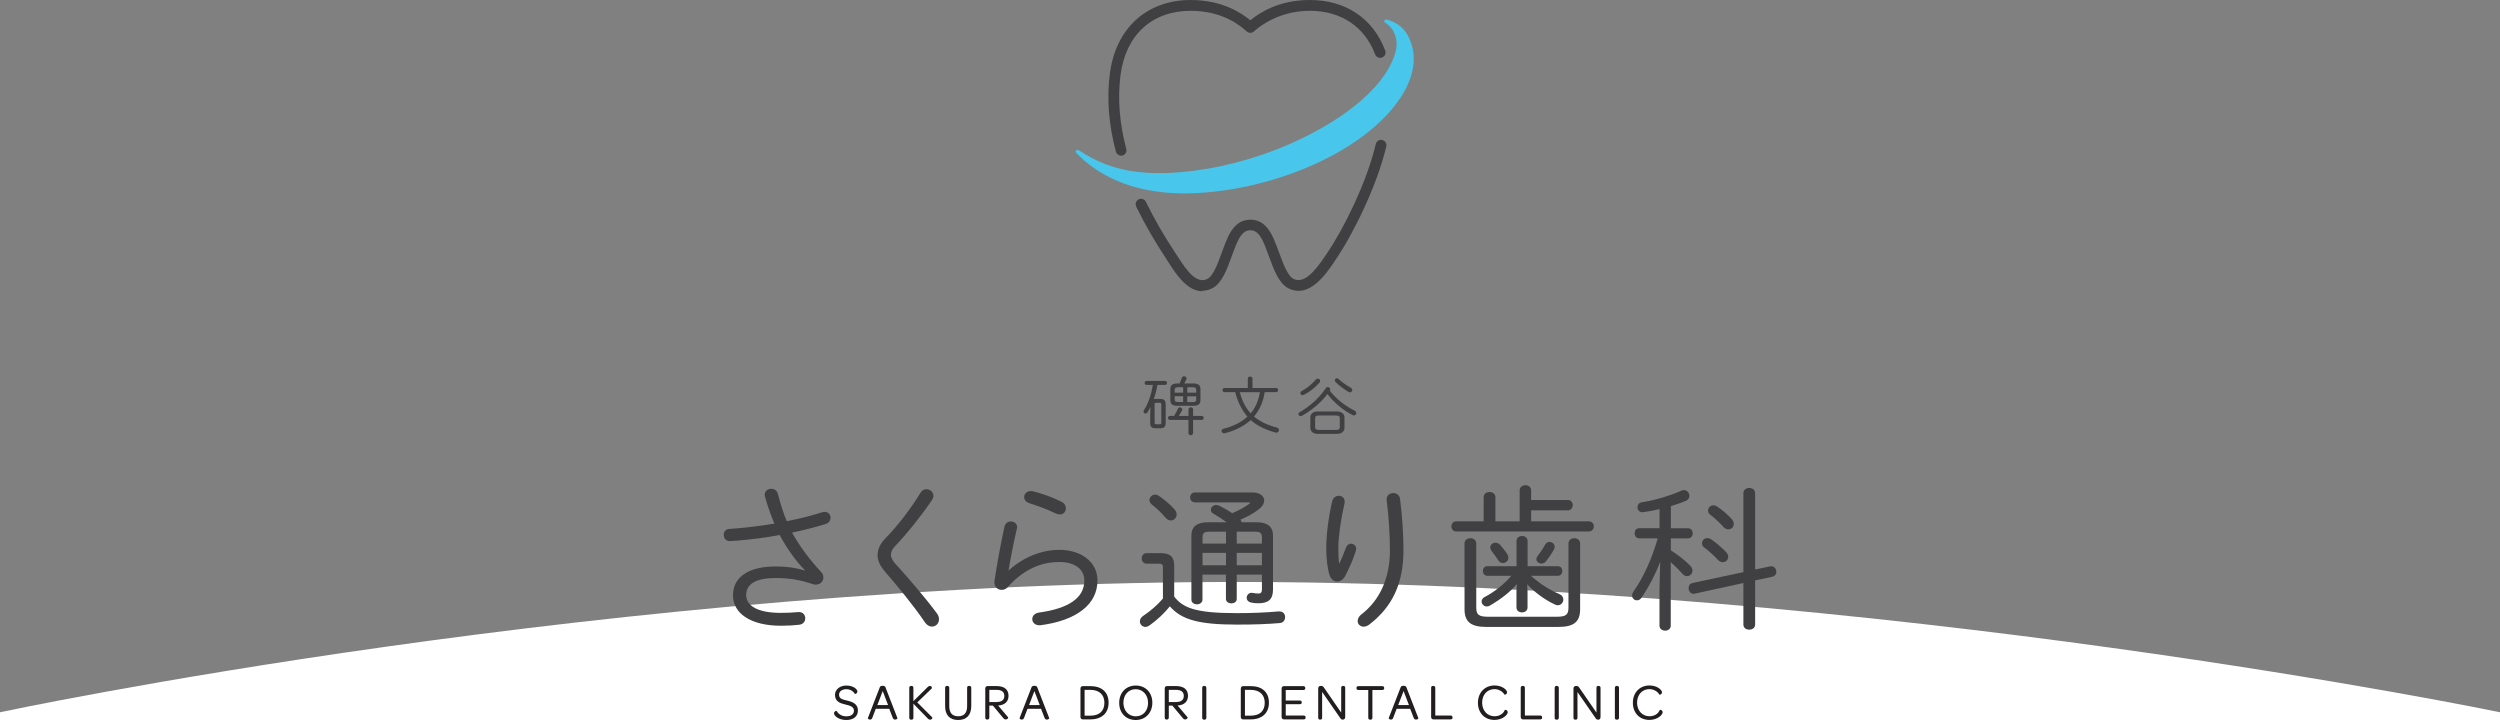 <?xml version="1.0" encoding="UTF-8"?><svg id="_レイヤー_2" xmlns="http://www.w3.org/2000/svg" viewBox="0 0 375 108"><rect x="0" y="0" width="375" height="108" fill="#808080" stroke="none"/><g id="svg"><path d="M375,108H0v-1.16s92.76-19.83,187.5-19.54c94.74.29,187.5,19.54,187.5,19.54v1.16Z" style="fill:#fff; stroke-width:0px;"/></g><g id="_画像"><path d="M180.33,43.68c-2.29,0-4-2.68-5-4.24-.12-.18-.22-.35-.32-.5-1.76-2.67-3.21-5.17-4.43-7.64l-.15-.32c-.19-.4-.02-.88.38-1.08.4-.19.88-.02,1.08.38l.12.25c1.21,2.45,2.62,4.89,4.35,7.5.1.15.22.33.34.52,1.35,2.11,2.81,4.11,4.43,3.28.87-.44,1.59-2.44,2.02-3.63.11-.31.22-.6.31-.84.06-.15.12-.31.18-.48.6-1.56,1.5-3.93,3.92-3.93s3.32,2.36,3.92,3.93c.06.16.12.32.18.47.1.24.2.53.32.84.43,1.19,1.15,3.18,2.01,3.62,1.63.84,3.27-1.15,4.8-3.43l.23-.34c2.59-3.79,6.05-10.84,7.35-16.44.1-.43.53-.71.97-.6.43.1.7.54.6.97-1.35,5.79-4.92,13.07-7.59,16.98l-.22.33c-1.22,1.81-3.75,5.56-6.88,3.96-1.43-.73-2.22-2.91-2.8-4.51-.11-.3-.21-.57-.3-.8-.06-.16-.13-.33-.19-.5-.62-1.64-1.2-2.89-2.41-2.89s-1.79,1.25-2.41,2.88c-.07.17-.13.34-.19.5-.09.22-.19.49-.29.79-.58,1.6-1.37,3.79-2.8,4.52-.53.27-1.04.39-1.53.39Z" style="fill:#403f41; stroke-width:0px;"/><path d="M168.16,23.34c-.36,0-.68-.24-.78-.6-1.07-4.04-1.38-7.95-.91-11.63C167.34,4.26,171.99,0,178.61,0c4.72,0,7.6,1.95,8.94,3.04,1.34-1.09,4.22-3.04,8.94-3.04,5.36,0,9.47,2.76,11.29,7.58.16.42-.05.88-.47,1.04-.42.16-.88-.05-1.04-.47-1.56-4.15-5.13-6.53-9.78-6.53s-7.54,2.33-8.41,3.1c-.3.27-.76.27-1.06,0-.87-.77-3.53-3.1-8.41-3.1-5.83,0-9.77,3.63-10.54,9.7-.44,3.47-.15,7.18.87,11.02.11.43-.14.87-.57.99-.07.02-.14.03-.21.03Z" style="fill:#403f41; stroke-width:0px;"/><path d="M211.26,5.46c-.66-1.27-1.75-2.13-3.17-2.5-.31-.08-.41.08-.43.13-.01.03-.07.2.14.33,1.3.78,1.95,2.45,1.6,4.05-1.09,4.91-6.99,10.16-15.79,14.06-5.3,2.35-11.04,3.83-16.6,4.3-5.42.45-9.49-.19-13.17-2.1-.63-.33-1.27-.7-1.91-1.12-.31-.2-.46-.11-.52-.04-.05.06-.13.22.11.46.58.59,1.19,1.14,1.84,1.63,3.74,2.89,8.56,4.35,14.37,4.35,1.02,0,2.07-.05,3.15-.14,1.5-.13,3.05-.33,4.6-.61,2.21-.4,4.43-.96,6.59-1.66,6.83-2.21,12.58-5.63,16.2-9.63,3.66-4.05,4.72-8.14,2.97-11.52Z" style="fill:#48c6ec; stroke-width:0px;"/><path d="M127.07,105.09c-.77-.18-1.21-.31-1.21-.88,0-.5.44-.83,1.09-.83.54,0,1.02.26,1.26.69.03.04.08.02.1.02.12-.04.3-.16.3-.36,0-.37-.65-.9-1.67-.9-.96,0-1.69.6-1.69,1.4,0,1,.76,1.26,1.54,1.44.76.18,1.3.35,1.3.93,0,.53-.43.85-1.15.85-.84,0-1.26-.5-1.44-.8-.03-.04-.08-.02-.1-.02-.08.03-.3.14-.3.36,0,.4.73,1.01,1.84,1.01s1.75-.56,1.75-1.43c0-.97-.79-1.29-1.64-1.49Z" style="fill:#221e1f; stroke-width:0px;"/><path d="M132.41,102.87c-.25,0-.37.06-.44.22l-1.79,4.62s0,.04.01.08c.04.06.18.15.32.15.11,0,.26-.05.34-.27l.51-1.35h2.03l.52,1.35c.07.18.19.27.36.27.15,0,.29-.09.33-.15.02-.03.02-.06.01-.08l-1.79-4.62c-.07-.16-.19-.22-.43-.22ZM133.2,105.76h-1.6l.81-2.1.8,2.1Z" style="fill:#221e1f; stroke-width:0px;"/><path d="M137.6,105.35l2.18-2.1s0-.14-.02-.19c-.05-.11-.15-.17-.28-.17-.1,0-.19.03-.33.17l-2.14,2.11v-1.99c0-.18-.1-.29-.28-.29h-.07c-.17,0-.27.11-.27.29v4.48c0,.19.1.29.27.29h.07c.18,0,.28-.1.28-.29v-2.1l2.19,2.25c.1.1.19.14.32.14.14,0,.26-.07.31-.19,0-.01.05-.12,0-.16l-2.23-2.23Z" style="fill:#221e1f; stroke-width:0px;"/><path d="M145.42,102.89h-.09c-.18,0-.26.09-.26.29v2.71c0,1.04-.44,1.55-1.34,1.55s-1.34-.52-1.34-1.54v-2.72c0-.18-.1-.29-.28-.29h-.07c-.17,0-.27.11-.27.29v2.75c0,1.33.69,2.07,1.95,2.07s1.97-.74,1.97-2.09v-2.73c0-.19-.09-.29-.26-.29Z" style="fill:#221e1f; stroke-width:0px;"/><path d="M151.28,104.38c0-.96-.63-1.47-1.81-1.47h-1.34c-.19,0-.34.15-.34.34v4.39c0,.19.1.29.27.29h.06c.17,0,.28-.12.28-.29v-1.8h.53l1.57,1.88c.11.14.23.2.36.2.17,0,.3-.11.35-.21.03-.06.02-.1,0-.12l-1.49-1.76c.99-.06,1.56-.59,1.56-1.47ZM149.52,105.31h-1.12v-1.83h1.09c.77,0,1.16.31,1.16.91s-.4.91-1.13.91Z" style="fill:#221e1f; stroke-width:0px;"/><path d="M155.17,102.87c-.25,0-.37.06-.44.22l-1.79,4.62s0,.04.01.08c.04.06.18.15.32.15.11,0,.26-.05.34-.27l.52-1.35h2.03l.52,1.35c.07.18.19.27.36.27.15,0,.29-.09.33-.15.02-.03.02-.06.01-.08l-1.79-4.62c-.07-.16-.19-.22-.43-.22ZM155.96,105.76h-1.6l.8-2.1.8,2.1Z" style="fill:#221e1f; stroke-width:0px;"/><path d="M163.57,102.92h-1.16c-.19,0-.34.15-.34.34v4.31c0,.19.15.34.34.34h1.12c1.73,0,2.76-.94,2.76-2.51s-1.02-2.48-2.73-2.48ZM165.66,105.42c0,1.23-.76,1.93-2.1,1.93h-.87v-3.87h.88c1.31,0,2.09.72,2.09,1.94Z" style="fill:#221e1f; stroke-width:0px;"/><path d="M170.37,102.83c-1.47,0-2.49,1.07-2.49,2.6s1.02,2.57,2.48,2.57,2.49-1.07,2.49-2.59-1.02-2.58-2.48-2.58ZM170.37,107.45c-1.08,0-1.86-.86-1.86-2.04s.76-2.03,1.84-2.03,1.86.86,1.86,2.05-.76,2.02-1.84,2.02Z" style="fill:#221e1f; stroke-width:0px;"/><path d="M178.2,104.38c0-.96-.63-1.47-1.81-1.47h-1.34c-.19,0-.34.15-.34.34v4.39c0,.19.1.29.27.29h.06c.17,0,.28-.12.28-.29v-1.8h.53l1.57,1.88c.11.14.23.2.36.2.17,0,.3-.11.35-.21.03-.06.02-.1,0-.12l-1.49-1.76c.99-.06,1.56-.59,1.56-1.47ZM176.44,105.31h-1.12v-1.83h1.09c.77,0,1.16.31,1.16.91s-.4.91-1.13.91Z" style="fill:#221e1f; stroke-width:0px;"/><path d="M180.67,102.89h-.07c-.17,0-.27.11-.27.29v4.48c0,.19.1.29.27.29h.07c.18,0,.28-.1.28-.29v-4.48c0-.18-.1-.29-.28-.29Z" style="fill:#221e1f; stroke-width:0px;"/><path d="M187.62,102.92h-1.16c-.19,0-.34.15-.34.34v4.31c0,.19.15.34.34.34h1.12c1.73,0,2.76-.94,2.76-2.51s-1.02-2.48-2.73-2.48ZM189.71,105.42c0,1.23-.76,1.93-2.1,1.93h-.87v-3.87h.88c1.31,0,2.09.72,2.09,1.94Z" style="fill:#221e1f; stroke-width:0px;"/><path d="M195.55,107.33h-2.69v-1.7h2.11c.19,0,.29-.09.29-.26v-.03c0-.17-.11-.26-.29-.26h-2.11v-1.58h2.64c.19,0,.29-.09.29-.27v-.04c0-.17-.11-.27-.29-.27h-2.92c-.19,0-.34.15-.34.34v4.31c0,.19.15.34.34.34h2.97c.18,0,.29-.1.29-.27v-.05c0-.16-.1-.26-.29-.26Z" style="fill:#221e1f; stroke-width:0px;"/><path d="M201.51,102.89h-.07c-.18,0-.26.1-.26.29v3.71l-2.55-3.7c-.12-.18-.22-.3-.44-.3h-.13c-.2,0-.33.16-.33.4v4.36c0,.19.09.29.26.29h.07c.18,0,.26-.1.26-.29v-3.86l2.72,3.93c.1.14.16.22.38.22h.04c.19,0,.32-.16.32-.4v-4.36c0-.19-.09-.29-.26-.29Z" style="fill:#221e1f; stroke-width:0px;"/><path d="M207.34,102.92h-3.58c-.18,0-.29.1-.29.27v.04c0,.17.11.27.29.27h1.48v4.16c0,.19.1.29.27.29h.07c.18,0,.28-.1.28-.29v-4.16h1.48c.18,0,.29-.1.29-.27v-.04c0-.17-.11-.27-.29-.27Z" style="fill:#221e1f; stroke-width:0px;"/><path d="M210.54,102.87c-.25,0-.37.06-.44.22l-1.79,4.62s0,.04.01.08c.04.06.18.15.32.15.16,0,.28-.09.34-.27l.52-1.35h2.03l.52,1.35c.08.22.24.27.36.27.15,0,.29-.09.33-.15.02-.03.02-.06.01-.08l-1.79-4.62c-.07-.16-.19-.22-.43-.22ZM211.33,105.76h-1.6l.81-2.1.8,2.1Z" style="fill:#221e1f; stroke-width:0px;"/><path d="M217.59,107.33h-2.3v-4.15c0-.19-.1-.29-.28-.29h-.07c-.18,0-.27.1-.27.29v4.39c0,.19.15.34.34.34h2.58c.18,0,.29-.1.29-.27v-.04c0-.17-.11-.27-.29-.27Z" style="fill:#221e1f; stroke-width:0px;"/><path d="M225.81,106.48c-.07-.01-.09.02-.1.04-.22.56-.82.92-1.53.92-1.08,0-1.86-.86-1.86-2.04s.76-2.03,1.85-2.03c.61,0,1.21.32,1.49.81.03.04.08.03.12.02.13-.04.28-.15.28-.36,0-.35-.73-1.02-1.87-1.02-1.47,0-2.5,1.07-2.5,2.6s1.02,2.57,2.48,2.57c1.21,0,1.99-.76,1.99-1.16,0-.23-.21-.34-.34-.36Z" style="fill:#221e1f; stroke-width:0px;"/><path d="M231.03,107.33h-2.3v-4.15c0-.19-.1-.29-.28-.29h-.07c-.18,0-.27.1-.27.29v4.39c0,.19.15.34.34.34h2.58c.18,0,.29-.1.29-.27v-.04c0-.17-.11-.27-.29-.27Z" style="fill:#221e1f; stroke-width:0px;"/><path d="M233.54,102.89h-.07c-.17,0-.27.11-.27.29v4.48c0,.19.1.29.27.29h.07c.18,0,.28-.1.28-.29v-4.48c0-.18-.1-.29-.28-.29Z" style="fill:#221e1f; stroke-width:0px;"/><path d="M239.8,102.89h-.07c-.18,0-.26.1-.26.29v3.71l-2.55-3.7c-.12-.18-.22-.29-.44-.29h-.13c-.2,0-.33.16-.33.4v4.36c0,.19.09.29.26.29h.07c.18,0,.27-.09.27-.29v-3.86l2.72,3.93c.1.14.16.22.38.22h.04c.19,0,.32-.16.32-.4v-4.36c0-.19-.09-.29-.26-.29Z" style="fill:#221e1f; stroke-width:0px;"/><path d="M242.57,102.89h-.07c-.17,0-.27.11-.27.29v4.48c0,.19.1.29.27.29h.07c.18,0,.28-.1.28-.29v-4.48c0-.18-.1-.29-.28-.29Z" style="fill:#221e1f; stroke-width:0px;"/><path d="M249.05,106.48c-.07-.01-.09.02-.1.04-.22.56-.82.92-1.53.92-1.08,0-1.86-.86-1.86-2.04s.76-2.03,1.85-2.03c.61,0,1.21.32,1.49.81.03.04.08.03.12.02.13-.04.28-.15.28-.36,0-.35-.73-1.02-1.87-1.02-1.47,0-2.5,1.07-2.5,2.6s1.02,2.57,2.48,2.57c1.21,0,1.99-.76,1.99-1.16,0-.23-.21-.34-.34-.36Z" style="fill:#221e1f; stroke-width:0px;"/><path d="M173.61,57.74c-.11.72-.3,1.44-.55,2.13.1-.02.19-.03.29-.03h.68c.53,0,.82.17.82.79v2.82c0,.62-.29.79-.82.79h-.68c-.57,0-.82-.19-.82-.79v-1.34l.04-1.06c-.14.28-.28.54-.42.77-.1.14-.21.21-.32.21-.16,0-.3-.12-.3-.31,0-.07.02-.14.08-.23.64-.94,1.12-2.48,1.32-3.75h-.95c-.18,0-.28-.15-.28-.3,0-.15.1-.3.28-.3h2.79c.19,0,.28.14.28.3,0,.14-.09.3-.28.3h-1.15ZM173.98,63.64c.18,0,.22-.1.22-.26v-2.7c0-.17-.05-.26-.22-.26h-.57c-.17,0-.22.09-.22.26v2.7c0,.17.05.26.22.26h.57ZM178.95,64.97c0,.2-.16.31-.34.31-.16,0-.34-.11-.34-.31v-1.98h-2.78c-.19,0-.29-.15-.29-.3,0-.15.1-.3.29-.3h.63c.21-.35.38-.68.57-1.09.06-.14.18-.19.31-.19.16,0,.34.12.34.3,0,.06-.02.12-.06.2-.14.27-.29.53-.45.78h1.45v-.98c0-.21.17-.31.34-.31.17,0,.34.1.34.31v.98h1.3c.19,0,.29.14.29.3,0,.14-.1.3-.29.3h-1.3v1.98ZM176.6,60.87c-.63,0-1.05-.17-1.05-.87v-1.61c0-.6.32-.87,1.05-.87h.34c.12-.27.24-.54.33-.83.06-.17.2-.25.35-.25.18,0,.36.12.36.32,0,.05,0,.1-.03.15-.1.23-.2.42-.31.61h1.38c.73,0,1.05.27,1.05.87v1.61c0,.6-.32.87-1.05.87h-2.42ZM176.73,58.09c-.37,0-.53.08-.53.39v.42h1.27v-.82h-.74ZM176.2,59.44v.47c0,.32.15.39.53.39h.74v-.87h-1.27ZM178.09,58.9h1.34v-.42c0-.32-.15-.39-.53-.39h-.81v.82ZM178.09,60.31h.81c.31,0,.53-.04.53-.39v-.47h-1.34v.87Z" style="fill:#403f41; stroke-width:0px;"/><path d="M189.71,58.83c-.1.59-.24,1.16-.46,1.72-.27.7-.66,1.36-1.15,1.93.89.76,2.14,1.34,3.42,1.65.22.05.32.21.32.38,0,.19-.13.39-.37.39-.04,0-.08,0-.12-.02-1.37-.34-2.79-1.01-3.75-1.87-1.04.96-2.56,1.67-3.93,1.98-.03,0-.06,0-.09,0-.21,0-.34-.17-.34-.35,0-.14.08-.28.28-.33,1.24-.28,2.62-.91,3.59-1.81-.9-1.06-1.49-2.33-1.83-3.68h-1.64c-.17,0-.26-.15-.26-.31s.09-.31.26-.31h3.53v-1.43c0-.18.17-.28.35-.28s.35.1.35.28v1.43h3.58c.17,0,.26.15.26.31s-.09.31-.26.31h-1.73ZM185.96,58.83c.14.53.32,1.05.56,1.55.28.59.64,1.14,1.08,1.62.77-.89,1.19-2.01,1.39-3.17h-3.02Z" style="fill:#403f41; stroke-width:0px;"/><path d="M199.47,58.61c.92,1.2,2.36,2.33,3.7,2.97.19.09.27.24.27.38,0,.18-.13.35-.35.35-.08,0-.16-.02-.25-.07-1.38-.7-2.79-1.9-3.72-3.14-1.04,1.37-2.43,2.48-3.82,3.26-.08.04-.14.06-.21.06-.18,0-.32-.14-.32-.31,0-.1.06-.21.19-.29,1.47-.83,2.99-2.17,3.9-3.58.08-.13.19-.17.31-.17.19,0,.37.14.37.33,0,.07-.02.13-.07.19l-.02.02ZM197.67,56.79c.19,0,.36.16.36.36,0,.08-.03.16-.11.25-.72.8-1.45,1.36-2.34,1.82-.07.04-.13.05-.19.05-.19,0-.33-.14-.33-.31,0-.11.06-.22.2-.3.75-.39,1.45-.98,2.13-1.74.08-.09.17-.12.27-.12ZM197.69,65.08c-.62,0-1.14-.27-1.14-.95v-1.48c0-.58.39-.93,1.14-.93h2.85c.74,0,1.13.36,1.13.93v1.48c0,.58-.39.95-1.13.95h-2.85ZM200.37,64.49c.37,0,.6-.05.6-.46v-1.27c0-.3-.11-.44-.6-.44h-2.5c-.49,0-.6.14-.6.44v1.27c0,.32.11.46.6.46h2.5ZM202.84,58.49c0,.19-.14.36-.34.36-.07,0-.13-.02-.2-.06-.64-.36-1.47-.97-1.97-1.49-.08-.08-.11-.16-.11-.24,0-.17.14-.32.32-.32.08,0,.16.03.24.11.46.44,1.24.99,1.81,1.29.18.1.25.23.25.36Z" style="fill:#403f41; stroke-width:0px;"/><path d="M123.71,76.78c-.13,0-.28.03-.43.07-1.49.49-3.31.95-5.27,1.33-.49-1.17-.93-2.54-1.32-4.08-.14-.5-.5-.78-.99-.78s-.99.31-.99.89c0,.08,0,.15.03.23.37,1.38.85,2.76,1.42,4.1-2.17.37-4.5.64-6.74.8-.64.03-.86.5-.86.89,0,.46.33.94.89.94.22,0,.82-.05,1.07-.07,2.33-.19,4.37-.46,6.43-.85,1.08,2.02,2.47,3.97,3.84,5.34-1.42-.43-2.79-.62-4.45-.62-4.06,0-6.39,1.58-6.39,4.35,0,1.31.64,2.44,1.84,3.24,1.27.85,3.12,1.3,5.35,1.3,1.06,0,1.94-.05,2.76-.15.54-.07.89-.45.89-.96,0-.45-.29-.94-.91-.94h-.13c-.84.08-1.73.12-2.65.12-3.29,0-5.17-.98-5.17-2.69s1.58-2.54,4.44-2.54c1.95,0,3.72.29,5.56.92.15.05.3.07.45.07.64,0,1.13-.47,1.13-1.06,0-.33-.14-.65-.4-.9-1.73-1.86-3.14-3.77-4.3-5.84,1.77-.37,3.52-.82,5.06-1.3.44-.13.71-.48.71-.94,0-.43-.3-.87-.87-.87Z" style="fill:#403f41; stroke-width:0px;"/><path d="M134.48,84.78c-.57-.62-.84-1.11-.84-1.53,0-.49.2-.91.65-1.36,1.73-1.8,3.89-4.5,5.51-6.89.14-.21.22-.44.22-.63,0-.59-.55-.99-1.06-.99-.35,0-.65.17-.86.5-1.49,2.44-3.51,5.07-5.28,6.86-.79.82-1.18,1.64-1.18,2.53s.4,1.7,1.3,2.7c1.39,1.6,4.18,4.95,5.79,7.37.28.41.66.65,1.06.65.59,0,1.06-.48,1.06-1.09,0-.32-.1-.61-.3-.88-1.88-2.53-4.34-5.34-6.06-7.26Z" style="fill:#403f41; stroke-width:0px;"/><path d="M154.43,75.49c.7.22,2.49.81,3.94,1.53.22.1.42.15.6.15.53,0,.91-.39.91-.94,0-.42-.25-.78-.68-.98-1.47-.74-3.13-1.28-4.2-1.54-.12-.02-.25-.05-.37-.05-.66,0-1.01.46-1.01.89s.3.78.8.94Z" style="fill:#403f41; stroke-width:0px;"/><path d="M158.88,82.48c-2.68,0-5.45,1.13-7.6,3.11.31-1.91.75-4.13,1.24-6.24.02-.06.05-.17.05-.26,0-.57-.47-.87-.94-.87s-.85.3-.96.79c-.53,2.4-1.08,5.39-1.51,8.19v.17c0,.73.55,1.11,1.09,1.11.35,0,.67-.14.9-.4,2.22-2.51,4.82-3.78,7.74-3.78,2.32,0,3.76,1.07,3.76,2.78,0,2.58-2.3,4.19-6.83,4.81-.68.11-.98.56-.98.96,0,.47.36.94,1.06.94h.15c2.74-.36,4.88-1.14,6.35-2.3,1.48-1.16,2.22-2.65,2.22-4.44,0-2.69-2.36-4.57-5.73-4.57Z" style="fill:#403f41; stroke-width:0px;"/><path d="M172.81,75.7c.67.52,1.51,1.33,2.03,1.96.22.26.5.41.78.41.48,0,.88-.4.88-.9,0-.24-.11-.5-.31-.75h0c-.61-.7-1.61-1.53-2.35-2.04-.2-.13-.4-.19-.56-.19-.46,0-.86.38-.86.81,0,.26.13.5.39.71Z" style="fill:#403f41; stroke-width:0px;"/><path d="M191.93,91.71h-.12c-2.01.18-3.97.26-6.35.26-6.25,0-8.05-.83-9.33-2.48v-4.59c0-1.39-.58-1.93-2.07-1.93h-2.06c-.51,0-.74.41-.74.79s.23.79.74.79h1.66c.68,0,.78.08.78.62v4.61c-.79.93-1.77,1.8-2.93,2.58-.34.21-.53.52-.53.85,0,.45.38.83.83.83.19,0,.38-.07.61-.22,1.17-.84,2.23-1.83,3.06-2.87,1.74,2.02,4.38,2.74,10.05,2.74,2.63,0,4.55-.07,6.43-.23.6-.05.81-.51.81-.88,0-.43-.26-.86-.83-.86Z" style="fill:#403f41; stroke-width:0px;"/><path d="M179.24,75.36h8.06c.18,0,.22.04.22.05,0,.01-.01.07-.15.18-.69.5-1.5.94-2.54,1.39-.66-.44-1.28-.8-1.91-1.11-.19-.08-.35-.12-.48-.12-.45,0-.81.32-.81.72,0,.24.14.46.39.59.61.34,1.32.8,1.96,1.28h-2.78c-1.68,0-2.49.66-2.49,2.02v9.6c0,.45.43.69.83.69s.83-.24.83-.69v-3.77h3.52v3.65c0,.44.41.67.81.67s.81-.21.81-.67v-3.65h3.78v2.18c0,.55-.21.66-.52.66s-.47-.03-.84-.09c-.02,0-.05,0-.09-.01-.04,0-.07-.01-.1-.01-.46,0-.74.39-.74.76,0,.33.24.6.61.69.41.09.67.12,1.15.12,1.53,0,2.19-.61,2.19-2.05v-8.08c0-1.36-.81-2.02-2.49-2.02h-2.21c-.03-.14-.1-.27-.18-.39,1.07-.46,1.9-.92,2.63-1.46.6-.44.93-.94.93-1.41,0-.7-.72-1.21-1.72-1.21h-8.67c-.47,0-.72.37-.72.74s.25.74.72.74ZM189.29,82.93v1.86h-3.78v-1.86h3.78ZM185.51,81.54v-1.79h2.7c.83,0,1.08.2,1.08.87v.92h-3.78ZM183.9,79.75v1.79h-3.52v-.92c0-.67.25-.87,1.08-.87h2.44ZM183.9,82.93v1.86h-3.52v-1.86h3.52Z" style="fill:#403f41; stroke-width:0px;"/><path d="M202.66,81.55c-.35,0-.63.22-.77.61-.29.82-.62,1.61-1.03,2.42-.07-.52-.11-1.44-.11-2.48,0-1.54.4-4.36.92-6.56.03-.1.03-.2.03-.3,0-.6-.45-.87-.87-.87s-.88.26-1.01.86c-.55,2.36-.88,5-.88,7.07,0,1.49.2,3.08.49,3.95.19.6.63.98,1.16.98.46,0,.9-.31,1.18-.82.7-1.33,1.28-2.69,1.61-3.8.03-.1.05-.2.05-.28,0-.5-.4-.77-.77-.77Z" style="fill:#403f41; stroke-width:0px;"/><path d="M208.99,73.96c-.49,0-.99.31-.99.91v.13c.31,2.54.49,5.22.49,7.54,0,4.13-1.48,7.46-4.27,9.61-.38.29-.57.63-.57,1.01,0,.47.39.84.89.84.26,0,.57-.11.83-.3,3.51-2.68,5.15-6.23,5.15-11.15,0-2.33-.19-5.21-.51-7.7-.08-.61-.56-.89-1.01-.89Z" style="fill:#403f41; stroke-width:0px;"/><path d="M238.32,78.2h-8.65v-1.65h5.48c.52,0,.76-.41.76-.79s-.26-.76-.76-.76h-5.48v-1.43c0-.54-.43-.79-.86-.79s-.86.25-.86.79v4.63h-3.64v-3.61c0-.54-.44-.79-.88-.79s-.88.24-.88.79v3.61h-4.12c-.49,0-.72.4-.72.76s.25.76.72.76h19.88c.5,0,.76-.38.76-.76s-.24-.76-.76-.76Z" style="fill:#403f41; stroke-width:0px;"/><path d="M231.9,84.18c.41-.49.87-1.17,1.2-1.78.07-.14.1-.26.1-.39,0-.39-.34-.72-.76-.72-.3,0-.53.15-.69.44-.29.55-.76,1.22-1.07,1.61-.15.2-.22.37-.22.54,0,.36.33.65.74.65.16,0,.47-.04.71-.34Z" style="fill:#403f41; stroke-width:0px;"/><path d="M222.7,89.54c-.29.16-.46.41-.46.69,0,.39.36.74.76.74.19,0,.34-.04.46-.12,1.7-.98,3.11-2.1,4.07-3.24l-.06,1.1v2.41c0,.51.43.74.83.74s.83-.23.83-.74v-2.41l-.06-1.08c1.13,1.23,2.62,2.32,4.19,3.06.16.08.31.1.41.1.51,0,.83-.44.83-.86,0-.36-.21-.65-.58-.81-1.54-.66-3.02-1.61-4.28-2.75h4.04c.44,0,.67-.36.67-.72s-.21-.72-.67-.72h-4.54v-3.79c0-.51-.43-.74-.83-.74s-.83.23-.83.74v3.79h-4.38c-.46,0-.67.37-.67.72s.23.72.67.72h3.59c-1.08,1.27-2.46,2.37-3.98,3.18Z" style="fill:#403f41; stroke-width:0px;"/><path d="M236.15,80.73c-.44,0-.88.27-.88.79v9.63c0,1.06-.39,1.36-1.74,1.36h-10.35c-1.35,0-1.74-.31-1.74-1.36v-9.63c0-.52-.44-.79-.88-.79s-.88.27-.88.79v9.86c0,1.89.95,2.66,3.26,2.66h10.82c2.32,0,3.26-.77,3.26-2.66v-9.86c0-.52-.44-.79-.88-.79Z" style="fill:#403f41; stroke-width:0px;"/><path d="M225.45,84.45c.39,0,.81-.3.81-.79,0-.18-.05-.35-.17-.53-.26-.42-.7-.97-1.01-1.33-.21-.25-.47-.39-.76-.39-.43,0-.79.33-.79.72,0,.14.07.31.19.49.37.47.78,1.05.98,1.37.24.42.59.46.73.46Z" style="fill:#403f41; stroke-width:0px;"/><path d="M258.48,79.01c.28.34.61.39.78.39.45,0,.81-.36.81-.81,0-.24-.11-.51-.31-.73-.62-.69-1.42-1.37-2.18-1.87-.17-.13-.36-.19-.56-.19-.45,0-.81.35-.81.79,0,.24.11.45.32.61.72.55,1.38,1.17,1.96,1.82Z" style="fill:#403f41; stroke-width:0px;"/><path d="M255.69,82.17c.61.44,1.37,1.13,2.03,1.84.2.2.45.32.68.32.46,0,.83-.36.83-.81,0-.23-.11-.48-.31-.7h0c-.6-.64-1.46-1.38-2.25-1.92-.2-.13-.4-.19-.56-.19-.45,0-.81.35-.81.79,0,.26.14.5.39.68Z" style="fill:#403f41; stroke-width:0px;"/><path d="M265.71,84.93s-.06,0-.09.01c-.03,0-.05.01-.08.01l-2.27.48v-11.45c0-.52-.44-.79-.88-.79s-.88.27-.88.79v11.84l-7.63,1.63c-.38.09-.59.37-.59.76,0,.42.28.86.74.86.03,0,.06,0,.09-.01.03,0,.05-.01.08-.01l7.31-1.6v6.24c0,.53.46.76.88.76s.88-.24.88-.76v-6.63l2.59-.55c.37-.09.59-.36.59-.74,0-.4-.28-.83-.74-.83Z" style="fill:#403f41; stroke-width:0px;"/><path d="M253.88,85.63c0-.29-.14-.58-.41-.84-.65-.67-1.66-1.47-2.84-2.24v-1.79h2.56c.47,0,.72-.39.72-.76s-.22-.76-.72-.76h-2.56v-3.32c.66-.21,1.51-.48,2.24-.79.35-.15.54-.42.54-.76,0-.41-.33-.86-.81-.86-.1,0-.22.03-.34.07-1.76.79-4.18,1.5-6.02,1.77-.45.08-.62.44-.62.72,0,.38.24.76.69.76h.12c.75-.09,1.62-.25,2.5-.46v2.86h-3.05c-.48,0-.69.38-.69.76s.24.76.69.76h2.78c-.87,3.07-2.16,5.89-3.63,7.96-.14.21-.22.43-.22.6,0,.46.36.74.72.74.29,0,.53-.14.73-.44,1.07-1.58,2.08-3.52,2.77-5.35l-.11,4.23v5.35c0,.5.43.76.86.76s.83-.27.83-.76v-9.52c.74.66,1.31,1.23,1.75,1.74.2.24.44.36.71.36.43,0,.79-.36.79-.81Z" style="fill:#403f41; stroke-width:0px;"/></g></svg>